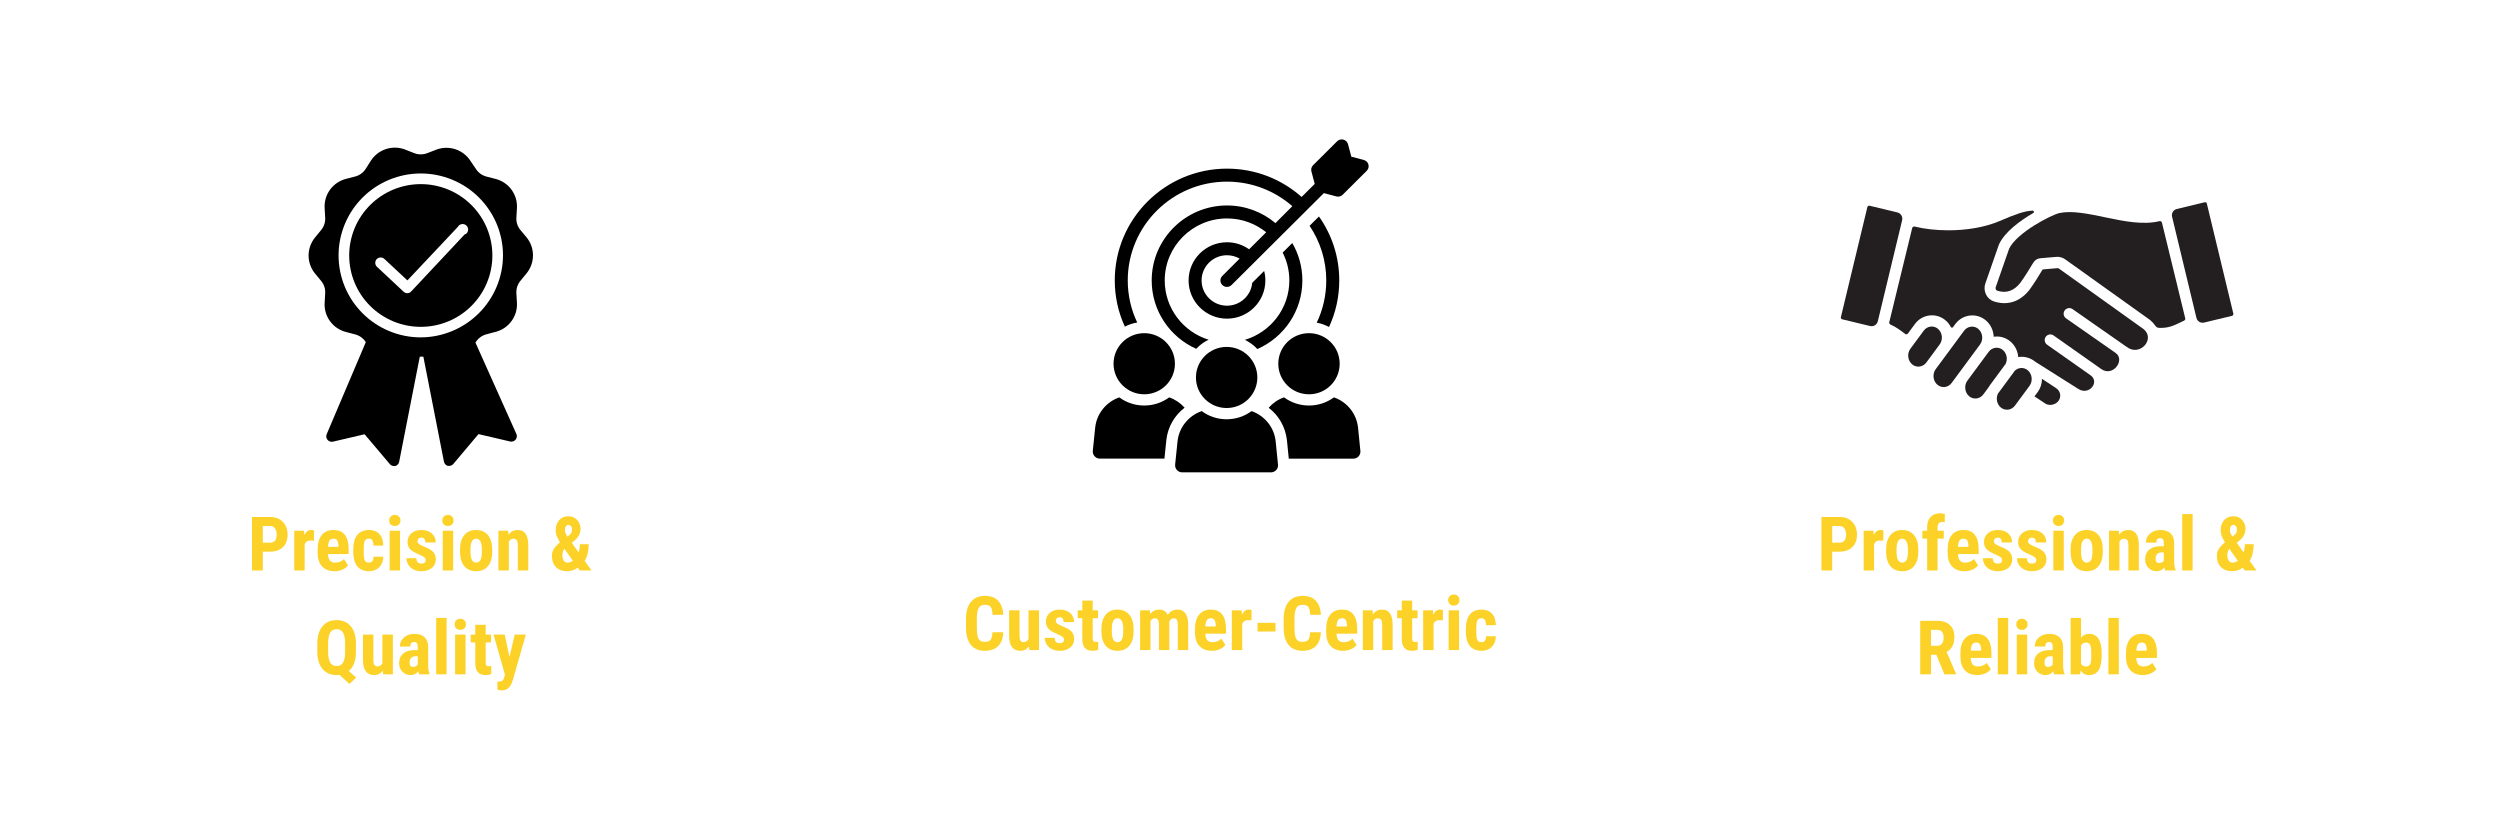 <svg version="1.0" preserveAspectRatio="xMidYMid meet" height="500" viewBox="0 0 1125 375" zoomAndPan="magnify" width="1500" xmlns:xlink="http://www.w3.org/1999/xlink" xmlns="http://www.w3.org/2000/svg"><defs><g></g><clipPath id="2383b7f8b7"><path clip-rule="nonzero" d="M 138 66 L 240 66 L 240 209.969 L 138 209.969 Z M 138 66"></path></clipPath><clipPath id="86ae4747cd"><path clip-rule="nonzero" d="M 977 90.773 L 1005.195 90.773 L 1005.195 146 L 977 146 Z M 977 90.773"></path></clipPath><clipPath id="feb554fda3"><path clip-rule="nonzero" d="M 898 165 L 915 165 L 915 184.523 L 898 184.523 Z M 898 165"></path></clipPath><clipPath id="1d1d083625"><path clip-rule="nonzero" d="M 828.195 92 L 857 92 L 857 147 L 828.195 147 Z M 828.195 92"></path></clipPath><clipPath id="3bca7bfc04"><path clip-rule="nonzero" d="M 501 62.562 L 616 62.562 L 616 157 L 501 157 Z M 501 62.562"></path></clipPath><clipPath id="81e6549ae1"><path clip-rule="nonzero" d="M 491.578 178 L 534 178 L 534 207 L 491.578 207 Z M 491.578 178"></path></clipPath><clipPath id="08ee4b7b08"><path clip-rule="nonzero" d="M 528 184 L 576 184 L 576 212.562 L 528 212.562 Z M 528 184"></path></clipPath></defs><rect fill-opacity="1" height="450" y="-37.5" fill="#ffffff" width="1350" x="-112.5"></rect><rect fill-opacity="1" height="450" y="-37.5" fill="#ffffff" width="1350" x="-112.5"></rect><path fill-rule="nonzero" fill-opacity="1" d="M 189.352 82.855 C 188.297 82.855 187.246 82.906 186.195 83.008 C 185.145 83.113 184.102 83.266 183.066 83.473 C 182.031 83.676 181.012 83.93 180 84.238 C 178.992 84.543 178 84.895 177.023 85.297 C 176.051 85.699 175.098 86.148 174.168 86.645 C 173.234 87.141 172.332 87.68 171.453 88.266 C 170.578 88.852 169.73 89.477 168.914 90.145 C 168.102 90.809 167.32 91.516 166.574 92.258 C 165.828 93.004 165.121 93.781 164.449 94.594 C 163.781 95.406 163.152 96.25 162.566 97.125 C 161.98 98 161.438 98.902 160.941 99.828 C 160.445 100.754 159.992 101.707 159.59 102.676 C 159.188 103.648 158.832 104.637 158.523 105.645 C 158.219 106.652 157.961 107.668 157.758 108.699 C 157.551 109.73 157.395 110.773 157.293 111.816 C 157.188 112.863 157.137 113.914 157.137 114.965 C 157.137 116.016 157.188 117.066 157.293 118.113 C 157.395 119.16 157.551 120.199 157.758 121.23 C 157.961 122.262 158.219 123.281 158.523 124.289 C 158.832 125.293 159.188 126.281 159.59 127.254 C 159.992 128.227 160.445 129.176 160.941 130.102 C 161.438 131.031 161.98 131.93 162.566 132.805 C 163.152 133.68 163.781 134.523 164.449 135.336 C 165.121 136.148 165.828 136.93 166.574 137.672 C 167.32 138.414 168.102 139.121 168.914 139.789 C 169.73 140.457 170.578 141.082 171.453 141.664 C 172.332 142.25 173.234 142.789 174.168 143.285 C 175.098 143.781 176.051 144.23 177.023 144.633 C 178 145.035 178.992 145.391 180 145.695 C 181.012 146 182.031 146.254 183.066 146.461 C 184.102 146.664 185.145 146.82 186.195 146.922 C 187.246 147.027 188.297 147.078 189.352 147.078 C 190.406 147.078 191.461 147.027 192.512 146.922 C 193.559 146.82 194.602 146.664 195.637 146.461 C 196.672 146.254 197.695 146 198.703 145.695 C 199.715 145.391 200.707 145.035 201.68 144.633 C 202.656 144.23 203.609 143.781 204.539 143.285 C 205.469 142.789 206.375 142.25 207.25 141.664 C 208.129 141.082 208.973 140.457 209.789 139.789 C 210.605 139.121 211.387 138.414 212.133 137.672 C 212.879 136.93 213.586 136.148 214.254 135.336 C 214.926 134.523 215.551 133.68 216.141 132.805 C 216.727 131.93 217.266 131.031 217.766 130.102 C 218.262 129.176 218.711 128.227 219.117 127.254 C 219.52 126.281 219.875 125.293 220.18 124.289 C 220.488 123.281 220.742 122.262 220.949 121.23 C 221.156 120.199 221.309 119.16 221.414 118.113 C 221.516 117.066 221.566 116.016 221.566 114.965 C 221.566 113.914 221.516 112.863 221.414 111.816 C 221.309 110.77 221.156 109.73 220.949 108.699 C 220.742 107.668 220.488 106.652 220.18 105.645 C 219.875 104.637 219.52 103.648 219.117 102.676 C 218.711 101.707 218.262 100.754 217.766 99.828 C 217.266 98.902 216.727 98 216.141 97.125 C 215.551 96.25 214.926 95.406 214.254 94.594 C 213.586 93.781 212.879 93.004 212.133 92.258 C 211.387 91.516 210.605 90.809 209.789 90.145 C 208.973 89.477 208.129 88.852 207.25 88.266 C 206.375 87.68 205.469 87.141 204.539 86.645 C 203.609 86.148 202.656 85.699 201.68 85.297 C 200.707 84.895 199.715 84.543 198.703 84.238 C 197.695 83.93 196.672 83.676 195.637 83.473 C 194.602 83.266 193.559 83.113 192.512 83.008 C 191.461 82.906 190.406 82.855 189.352 82.855 Z M 209.176 105.406 L 185.016 131.168 C 184.555 131.684 183.977 131.941 183.281 131.934 C 182.656 131.926 182.109 131.715 181.645 131.293 L 169.527 119.957 C 169.316 119.727 169.152 119.469 169.039 119.18 C 168.926 118.887 168.867 118.586 168.867 118.277 C 168.867 117.965 168.926 117.664 169.039 117.375 C 169.152 117.082 169.316 116.824 169.527 116.598 C 169.75 116.371 170.004 116.195 170.293 116.07 C 170.582 115.945 170.887 115.875 171.199 115.863 C 171.516 115.852 171.824 115.898 172.121 116.004 C 172.418 116.109 172.684 116.266 172.922 116.473 L 183.332 126.18 L 205.98 102.145 C 206.07 101.977 206.176 101.82 206.301 101.676 C 206.426 101.531 206.566 101.402 206.723 101.289 C 206.875 101.176 207.043 101.082 207.219 101.008 C 207.395 100.934 207.578 100.883 207.766 100.852 C 207.953 100.816 208.145 100.809 208.336 100.82 C 208.527 100.832 208.715 100.867 208.898 100.922 C 209.082 100.977 209.254 101.051 209.422 101.148 C 209.586 101.242 209.738 101.359 209.879 101.488 C 210.02 101.621 210.141 101.766 210.246 101.926 C 210.352 102.082 210.438 102.254 210.504 102.43 C 210.57 102.609 210.617 102.797 210.641 102.984 C 210.664 103.176 210.664 103.363 210.645 103.555 C 210.621 103.742 210.578 103.93 210.516 104.109 C 210.453 104.289 210.367 104.457 210.266 104.621 C 210.16 104.781 210.039 104.926 209.902 105.059 C 209.766 105.191 209.613 105.309 209.449 105.406 Z M 209.176 105.406" fill="#000000"></path><g clip-path="url(#2383b7f8b7)"><path fill-rule="nonzero" fill-opacity="1" d="M 144.523 126.426 C 145.164 127.199 145.641 128.059 145.953 129.012 C 146.266 129.961 146.391 130.938 146.332 131.934 L 146.086 136.309 C 146.043 137.039 146.062 137.766 146.148 138.492 C 146.23 139.219 146.375 139.934 146.582 140.633 C 146.789 141.336 147.055 142.016 147.379 142.672 C 147.703 143.328 148.082 143.949 148.512 144.543 C 148.945 145.133 149.422 145.684 149.949 146.191 C 150.477 146.699 151.043 147.16 151.648 147.574 C 152.254 147.984 152.891 148.34 153.559 148.645 C 154.227 148.945 154.914 149.191 155.625 149.375 L 159.84 150.484 C 160.812 150.742 161.707 151.164 162.523 151.75 C 163.34 152.34 164.023 153.055 164.57 153.895 L 164.57 154.066 L 146.953 195.516 C 146.879 195.719 146.836 195.93 146.816 196.145 C 146.801 196.359 146.812 196.57 146.852 196.781 C 146.887 196.996 146.953 197.199 147.047 197.391 C 147.137 197.586 147.254 197.766 147.391 197.934 C 147.531 198.098 147.688 198.242 147.863 198.363 C 148.043 198.488 148.23 198.586 148.434 198.66 C 148.637 198.734 148.848 198.781 149.062 198.801 C 149.277 198.82 149.488 198.812 149.703 198.777 L 164.074 195.418 L 175.449 208.879 C 175.938 209.434 176.547 209.711 177.285 209.719 C 177.484 209.742 177.68 209.742 177.879 209.719 C 178.316 209.594 178.691 209.363 179.004 209.031 C 179.312 208.699 179.52 208.312 179.613 207.867 L 188.906 160.516 C 189.445 160.465 189.98 160.465 190.516 160.516 L 199.785 207.793 C 199.883 208.238 200.086 208.625 200.395 208.957 C 200.707 209.289 201.082 209.52 201.52 209.645 C 201.727 209.672 201.934 209.672 202.141 209.645 C 202.875 209.637 203.488 209.359 203.973 208.805 L 215.324 195.344 L 229.695 198.703 C 230.133 198.777 230.559 198.734 230.977 198.578 C 231.391 198.426 231.738 198.176 232.02 197.836 C 232.301 197.492 232.477 197.105 232.551 196.668 C 232.621 196.23 232.578 195.809 232.422 195.395 L 213.961 154.191 L 214.133 153.895 C 214.68 153.043 215.359 152.32 216.176 151.723 C 216.992 151.129 217.891 150.699 218.867 150.438 L 223.078 149.324 C 223.789 149.141 224.477 148.895 225.145 148.594 C 225.812 148.289 226.449 147.93 227.055 147.52 C 227.66 147.105 228.227 146.645 228.75 146.137 C 229.277 145.629 229.758 145.078 230.188 144.488 C 230.617 143.895 230.996 143.273 231.32 142.617 C 231.645 141.961 231.91 141.285 232.117 140.582 C 232.324 139.883 232.473 139.168 232.555 138.441 C 232.641 137.715 232.66 136.988 232.621 136.258 L 232.371 131.887 C 232.316 130.887 232.445 129.914 232.758 128.961 C 233.07 128.012 233.543 127.148 234.184 126.379 L 236.957 122.992 C 237.422 122.426 237.832 121.824 238.191 121.188 C 238.551 120.551 238.852 119.887 239.098 119.195 C 239.344 118.508 239.531 117.801 239.652 117.082 C 239.777 116.359 239.84 115.637 239.84 114.902 C 239.84 114.172 239.777 113.445 239.652 112.727 C 239.531 112.004 239.344 111.301 239.098 110.609 C 238.852 109.922 238.551 109.258 238.191 108.621 C 237.832 107.984 237.422 107.383 236.957 106.812 L 234.184 103.504 C 233.543 102.73 233.07 101.871 232.758 100.918 C 232.445 99.969 232.316 98.996 232.371 97.996 L 232.621 93.625 C 232.664 92.895 232.645 92.164 232.559 91.438 C 232.477 90.711 232.332 89.996 232.125 89.293 C 231.918 88.59 231.652 87.91 231.328 87.254 C 231.004 86.598 230.629 85.973 230.195 85.379 C 229.766 84.789 229.285 84.234 228.758 83.727 C 228.23 83.215 227.664 82.754 227.059 82.34 C 226.453 81.93 225.816 81.57 225.148 81.266 C 224.48 80.961 223.789 80.719 223.078 80.531 L 218.867 79.445 C 217.887 79.188 216.988 78.758 216.172 78.164 C 215.355 77.566 214.676 76.84 214.133 75.988 L 211.656 72.332 C 211.258 71.719 210.809 71.145 210.309 70.609 C 209.812 70.074 209.27 69.582 208.688 69.141 C 208.105 68.695 207.488 68.305 206.84 67.965 C 206.191 67.629 205.516 67.348 204.816 67.125 C 204.121 66.898 203.41 66.738 202.684 66.637 C 201.957 66.535 201.227 66.496 200.496 66.516 C 199.762 66.539 199.035 66.625 198.316 66.773 C 197.602 66.918 196.898 67.125 196.219 67.391 L 192.277 68.922 C 191.336 69.281 190.359 69.461 189.352 69.461 C 188.344 69.461 187.371 69.281 186.43 68.922 L 182.363 67.316 C 181.684 67.051 180.98 66.844 180.262 66.699 C 179.547 66.551 178.82 66.465 178.086 66.441 C 177.355 66.422 176.625 66.461 175.898 66.562 C 175.172 66.664 174.461 66.824 173.762 67.051 C 173.066 67.273 172.391 67.555 171.742 67.891 C 171.094 68.23 170.477 68.621 169.895 69.066 C 169.312 69.508 168.77 70 168.273 70.535 C 167.773 71.07 167.324 71.645 166.926 72.258 L 164.57 75.988 C 164.027 76.836 163.348 77.555 162.531 78.148 C 161.715 78.742 160.816 79.164 159.84 79.422 L 155.625 80.508 C 154.914 80.695 154.227 80.941 153.559 81.246 C 152.887 81.551 152.25 81.91 151.645 82.324 C 151.039 82.738 150.473 83.199 149.945 83.711 C 149.418 84.223 148.938 84.773 148.508 85.367 C 148.074 85.961 147.699 86.586 147.375 87.246 C 147.051 87.902 146.785 88.582 146.578 89.289 C 146.375 89.992 146.227 90.707 146.145 91.434 C 146.062 92.164 146.043 92.891 146.086 93.625 L 146.332 97.996 C 146.387 98.996 146.262 99.969 145.949 100.918 C 145.637 101.871 145.16 102.73 144.523 103.504 L 141.75 106.887 C 141.285 107.457 140.875 108.059 140.516 108.695 C 140.156 109.332 139.852 109.996 139.605 110.684 C 139.359 111.375 139.176 112.078 139.051 112.801 C 138.926 113.52 138.863 114.246 138.863 114.977 C 138.863 115.711 138.926 116.434 139.051 117.156 C 139.176 117.875 139.359 118.582 139.605 119.27 C 139.852 119.961 140.156 120.621 140.516 121.262 C 140.875 121.898 141.285 122.5 141.75 123.066 Z M 189.352 151.82 C 188.141 151.82 186.934 151.762 185.727 151.641 C 184.52 151.523 183.324 151.348 182.137 151.113 C 180.945 150.875 179.773 150.582 178.613 150.23 C 177.453 149.883 176.312 149.477 175.195 149.012 C 174.074 148.551 172.98 148.035 171.91 147.465 C 170.844 146.895 169.805 146.277 168.797 145.605 C 167.789 144.934 166.816 144.215 165.883 143.449 C 164.945 142.684 164.047 141.871 163.191 141.02 C 162.336 140.164 161.523 139.27 160.754 138.336 C 159.984 137.402 159.262 136.434 158.59 135.43 C 157.918 134.426 157.293 133.391 156.723 132.324 C 156.152 131.262 155.633 130.168 155.172 129.055 C 154.707 127.938 154.301 126.801 153.949 125.645 C 153.598 124.492 153.301 123.32 153.066 122.137 C 152.828 120.949 152.652 119.758 152.531 118.555 C 152.414 117.355 152.355 116.148 152.355 114.941 C 152.355 113.734 152.414 112.527 152.531 111.324 C 152.652 110.125 152.828 108.93 153.066 107.746 C 153.301 106.562 153.598 105.391 153.949 104.234 C 154.301 103.078 154.707 101.945 155.172 100.828 C 155.633 99.711 156.152 98.621 156.723 97.555 C 157.293 96.492 157.918 95.457 158.59 94.453 C 159.262 93.449 159.984 92.48 160.754 91.547 C 161.523 90.613 162.336 89.719 163.191 88.863 C 164.047 88.008 164.945 87.199 165.883 86.434 C 166.816 85.668 167.789 84.949 168.797 84.277 C 169.805 83.605 170.844 82.984 171.91 82.418 C 172.98 81.848 174.074 81.332 175.195 80.867 C 176.312 80.406 177.453 80 178.613 79.648 C 179.773 79.301 180.945 79.008 182.137 78.77 C 183.324 78.535 184.52 78.359 185.727 78.238 C 186.934 78.121 188.141 78.062 189.352 78.062 C 190.566 78.062 191.773 78.121 192.98 78.238 C 194.184 78.359 195.383 78.535 196.57 78.77 C 197.758 79.008 198.934 79.301 200.094 79.648 C 201.254 80 202.391 80.406 203.512 80.867 C 204.633 81.332 205.727 81.848 206.793 82.418 C 207.863 82.984 208.898 83.605 209.906 84.277 C 210.914 84.949 211.887 85.668 212.824 86.434 C 213.762 87.199 214.656 88.008 215.516 88.863 C 216.371 89.719 217.184 90.613 217.953 91.547 C 218.723 92.48 219.441 93.449 220.117 94.453 C 220.789 95.457 221.41 96.492 221.98 97.555 C 222.555 98.621 223.07 99.711 223.535 100.828 C 224 101.945 224.406 103.078 224.758 104.234 C 225.109 105.391 225.402 106.562 225.641 107.746 C 225.875 108.93 226.055 110.125 226.172 111.324 C 226.293 112.527 226.352 113.734 226.352 114.941 C 226.344 116.148 226.281 117.352 226.156 118.551 C 226.035 119.75 225.852 120.941 225.613 122.125 C 225.371 123.305 225.074 124.473 224.719 125.629 C 224.363 126.781 223.953 127.914 223.488 129.027 C 223.023 130.141 222.504 131.23 221.93 132.293 C 221.359 133.355 220.734 134.387 220.062 135.391 C 219.391 136.391 218.668 137.359 217.898 138.289 C 217.133 139.223 216.32 140.113 215.465 140.969 C 214.609 141.82 213.715 142.629 212.777 143.395 C 211.844 144.164 210.871 144.879 209.867 145.551 C 208.863 146.223 207.824 146.844 206.758 147.414 C 205.691 147.984 204.602 148.504 203.484 148.969 C 202.367 149.43 201.23 149.84 200.074 150.195 C 198.918 150.547 197.746 150.844 196.559 151.082 C 195.371 151.324 194.18 151.504 192.973 151.625 C 191.77 151.75 190.562 151.812 189.352 151.82 Z M 189.352 151.82" fill="#000000"></path></g><path fill-rule="nonzero" fill-opacity="1" d="M 935.293 175.062 L 915.898 162.801 C 915.855 162.77 915.82 162.727 915.777 162.695 C 913.711 161.082 911.223 160.312 908.645 160.621 C 908.492 160.641 908.348 160.676 908.203 160.699 C 908 157.992 906.766 155.371 904.566 153.574 C 902.543 151.918 900.008 151.184 897.434 151.504 C 897.344 151.516 897.258 151.539 897.168 151.551 C 897.055 148.719 895.801 145.945 893.508 144.07 C 891.48 142.414 888.949 141.68 886.371 142.004 C 883.766 142.332 881.449 143.691 879.859 145.848 L 878.844 147.23 C 878.59 147.574 878.066 147.527 877.867 147.145 C 877.262 145.969 876.426 144.902 875.355 144.035 C 873.328 142.379 870.793 141.641 868.223 141.965 C 865.613 142.293 863.301 143.656 861.711 145.812 L 858.375 150.324 L 857.562 150.438 C 855.438 148.809 853.25 147.156 850.699 146.035 C 850.289 145.859 850.066 145.406 850.172 144.977 L 860.488 102.633 C 860.543 102.395 860.695 102.191 860.902 102.062 C 861.113 101.934 861.363 101.898 861.605 101.957 C 865.988 103.031 871.262 103.637 876.758 103.637 C 884.645 103.637 892.988 102.391 899.789 99.48 C 906.797 96.48 910.711 94.988 914.664 94.773 C 915.273 94.742 915.516 95.543 914.988 95.852 C 908.82 99.414 902.055 104.52 899.574 109.93 C 899.562 109.949 899.551 109.98 899.539 110.004 C 899.539 110.008 899.535 110.02 899.527 110.023 C 899.516 110.043 899.508 110.07 899.5 110.102 C 899.48 110.145 899.461 110.18 899.449 110.227 L 893.406 127.555 C 892.84 129.184 892.949 131.004 893.719 132.543 C 894.469 134.059 895.754 135.172 897.34 135.68 C 900.855 136.805 907.598 137.625 913.254 130.422 C 913.277 130.387 913.301 130.359 913.324 130.328 C 915.777 126.906 917.555 123.945 918.617 122.176 C 918.766 121.93 918.902 121.695 919.027 121.492 C 919.125 121.336 919.289 121.234 919.473 121.219 L 925.883 120.676 C 926.102 120.656 926.32 120.719 926.516 120.859 L 962.832 146.82 L 964.383 147.926 C 970.289 152.332 963.023 160.66 957.082 156.156 C 956.59 155.812 954.508 154.367 953.98 153.992 C 945.566 148.133 932.805 139.211 932.625 139.086 C 931.469 138.293 929.895 138.566 929.094 139.715 C 928.293 140.867 928.562 142.469 929.723 143.25 C 929.895 143.363 942.172 151.953 950.59 157.816 C 951.121 158.191 951.633 158.547 952.133 158.895 C 956.395 162.113 950.816 169.641 945.695 166.156 L 944.16 165.074 L 924.105 150.953 C 922.961 150.145 921.383 150.426 920.578 151.57 C 919.77 152.715 920.047 154.301 921.191 155.102 L 940.777 168.898 C 944.992 171.902 940.082 178.105 935.309 175.059 Z M 935.293 175.062" fill="#231f20"></path><path fill-rule="nonzero" fill-opacity="1" d="M 926.344 180.363 C 926.988 179.473 927.238 178.402 927.047 177.34 C 926.848 176.246 926.211 175.297 925.25 174.664 L 918.879 170.473 C 918.898 172.543 918.285 174.629 916.992 176.387 L 915.516 178.387 L 920.758 181.832 C 922.695 182.652 925.105 182.066 926.348 180.363 Z M 926.344 180.363" fill="#231f20"></path><g clip-path="url(#86ae4747cd)"><path fill-rule="nonzero" fill-opacity="1" d="M 993.078 91.605 L 1005.008 141.156 C 1005.109 141.59 1004.848 142.02 1004.418 142.125 L 991.863 145.152 C 990.316 145.523 988.758 144.57 988.387 143.023 L 977.434 97.527 C 977.062 95.98 978.016 94.418 979.562 94.047 L 992.113 91.016 C 992.543 90.914 992.973 91.176 993.078 91.609 Z M 993.078 91.605" fill="#231f20"></path></g><path fill-rule="nonzero" fill-opacity="1" d="M 872.047 147.938 C 871.246 147.281 870.285 146.941 869.285 146.941 C 869.109 146.941 868.926 146.949 868.746 146.977 C 867.527 147.129 866.438 147.777 865.68 148.801 L 859.672 156.934 C 858.082 159.086 858.457 162.316 860.492 163.984 C 861.438 164.758 862.605 165.098 863.793 164.949 C 865.008 164.797 866.098 164.148 866.855 163.125 L 872.863 154.992 C 874.453 152.84 874.078 149.609 872.043 147.941 Z M 872.047 147.938" fill="#231f20"></path><path fill-rule="nonzero" fill-opacity="1" d="M 947.203 97.762 C 939.633 96.188 932.488 94.695 926.84 95.852 C 923.277 96.578 907.426 104.707 904.078 112.004 L 898.082 129.203 C 897.918 129.676 898.051 130.062 898.145 130.254 C 898.227 130.414 898.418 130.703 898.777 130.82 C 902.781 132.105 906.262 130.926 909.125 127.297 C 911.445 124.059 913.145 121.23 914.16 119.535 C 914.57 118.848 914.871 118.352 915.094 118.023 C 915.801 116.973 916.918 116.309 918.164 116.207 L 925.34 115.594 C 926.762 115.473 928.188 115.871 929.355 116.715 L 967.309 143.844 C 967.359 143.879 967.406 143.918 967.457 143.957 C 968.543 144.859 969.383 145.82 970.043 146.758 C 970.371 147.223 970.898 147.512 971.465 147.535 C 975.746 147.738 978.207 146.539 981.941 144.719 C 982.238 144.574 982.547 144.426 982.863 144.27 C 983.254 144.082 983.457 143.645 983.355 143.223 L 972.879 100.199 C 972.758 99.707 972.262 99.406 971.766 99.523 C 964.309 101.328 955.637 99.527 947.203 97.77 Z M 947.203 97.762" fill="#231f20"></path><path fill-rule="nonzero" fill-opacity="1" d="M 902.434 163.941 C 903.582 161.82 903.113 158.996 901.25 157.477 C 900.449 156.82 899.492 156.477 898.496 156.477 C 898.316 156.477 898.137 156.488 897.953 156.516 C 896.734 156.668 895.648 157.312 894.887 158.34 L 885.328 171.281 C 883.734 173.438 884.109 176.668 886.148 178.336 C 887.09 179.105 888.262 179.445 889.445 179.301 C 890.664 179.145 891.75 178.5 892.512 177.473 L 894.809 174.367 C 895.012 174.004 895.227 173.656 895.477 173.316 L 902.027 164.445 C 902.156 164.27 902.301 164.109 902.438 163.945 Z M 902.434 163.941" fill="#231f20"></path><path fill-rule="nonzero" fill-opacity="1" d="M 890.195 147.977 C 889.395 147.32 888.438 146.98 887.438 146.98 C 887.258 146.98 887.074 146.988 886.895 147.016 C 885.676 147.168 884.59 147.816 883.828 148.84 L 871.059 166.129 C 869.469 168.281 869.844 171.512 871.883 173.18 C 872.824 173.953 873.992 174.293 875.18 174.145 C 876.395 173.992 877.484 173.344 878.242 172.32 L 891.012 155.031 C 892.605 152.879 892.23 149.648 890.191 147.98 Z M 890.195 147.977" fill="#231f20"></path><g clip-path="url(#feb554fda3)"><path fill-rule="nonzero" fill-opacity="1" d="M 912.465 166.598 C 911.668 165.941 910.707 165.598 909.707 165.598 C 909.527 165.598 909.348 165.609 909.164 165.633 C 908.164 165.758 907.254 166.223 906.539 166.953 C 906.414 167.152 906.289 167.348 906.145 167.543 L 899.086 177.098 C 898.066 179.195 898.562 181.898 900.367 183.379 C 901.312 184.152 902.48 184.492 903.668 184.344 C 904.883 184.191 905.973 183.543 906.727 182.52 L 913.281 173.648 C 914.871 171.492 914.496 168.266 912.461 166.598 Z M 912.465 166.598" fill="#231f20"></path></g><g clip-path="url(#1d1d083625)"><path fill-rule="nonzero" fill-opacity="1" d="M 855.965 99.09 L 845.012 144.582 C 844.641 146.133 843.082 147.086 841.535 146.711 L 828.984 143.684 C 828.555 143.582 828.289 143.148 828.395 142.719 L 840.324 93.164 C 840.426 92.734 840.855 92.473 841.285 92.574 L 853.84 95.602 C 855.387 95.977 856.34 97.535 855.965 99.086 Z M 855.965 99.09" fill="#231f20"></path></g><path fill-rule="nonzero" fill-opacity="1" d="M 598.059 147.168 C 601.02 140.781 602.668 133.668 602.668 126.207 C 602.668 115.484 599.293 105.566 593.527 97.414 L 589.312 101.609 C 594.066 108.672 596.82 117.125 596.82 126.207 C 596.82 132.988 595.285 139.453 592.527 145.211 C 594.477 145.543 596.363 146.234 598.059 147.168 Z M 598.059 147.168" fill="#000000"></path><path fill-rule="nonzero" fill-opacity="1" d="M 560.211 152.922 C 562.316 153.945 564.219 155.352 565.805 157.07 C 577.715 151.852 586.066 139.992 586.066 126.207 C 586.066 120.059 584.402 114.301 581.52 109.367 L 577.195 113.672 C 579.125 117.441 580.203 121.699 580.203 126.207 C 580.203 138.793 571.758 149.484 560.211 152.922 Z M 560.211 152.922" fill="#000000"></path><g clip-path="url(#3bca7bfc04)"><path fill-rule="nonzero" fill-opacity="1" d="M 615.801 74.059 C 615.531 73.051 614.723 72.246 613.707 71.992 L 608.102 70.512 L 606.613 64.914 C 606.344 63.902 605.551 63.098 604.535 62.832 C 603.523 62.562 602.43 62.848 601.699 63.586 L 590.895 74.344 C 590.152 75.082 589.867 76.156 590.137 77.148 L 591.625 82.762 L 585.73 88.629 C 576.797 80.715 565.043 75.887 552.164 75.887 C 524.297 75.887 501.645 98.453 501.645 126.176 C 501.645 133.59 503.262 140.652 506.191 146.992 C 507.918 146.078 509.789 145.43 511.75 145.133 C 509.012 139.391 507.488 132.957 507.488 126.191 C 507.488 101.688 527.516 81.738 552.148 81.738 C 563.395 81.738 573.691 85.918 581.551 92.777 L 573.945 100.395 C 568.055 95.441 560.449 92.461 552.164 92.461 C 533.469 92.461 518.262 107.586 518.262 126.207 C 518.262 139.895 526.484 151.707 538.285 156.961 C 539.871 155.273 541.754 153.883 543.879 152.875 C 532.457 149.359 524.125 138.73 524.125 126.207 C 524.125 110.816 536.688 98.297 552.164 98.297 C 558.848 98.297 564.98 100.629 569.781 104.523 L 562.098 112.188 C 559.277 110.188 555.871 109.02 552.148 109.02 C 542.609 109.02 534.863 116.715 534.863 126.207 C 534.863 135.703 542.625 143.398 552.148 143.398 C 561.668 143.398 569.414 135.703 569.414 126.207 C 569.414 124.727 569.227 123.293 568.859 121.934 L 563.492 127.281 C 562.969 133.035 558.074 137.562 552.133 137.562 C 545.844 137.562 540.711 132.469 540.711 126.207 C 540.711 119.949 545.844 114.855 552.133 114.855 C 554.223 114.855 556.156 115.422 557.836 116.383 L 550.059 124.145 C 548.898 125.277 548.898 127.125 550.059 128.258 C 550.629 128.828 551.371 129.109 552.133 129.109 C 552.875 129.109 553.637 128.809 554.207 128.258 L 595.742 86.895 L 601.383 88.395 C 601.637 88.457 601.891 88.488 602.129 88.488 C 602.906 88.488 603.648 88.172 604.203 87.637 L 615.008 76.883 C 615.77 76.141 616.07 75.066 615.801 74.059 Z M 615.801 74.059" fill="#000000"></path></g><g clip-path="url(#81e6549ae1)"><path fill-rule="nonzero" fill-opacity="1" d="M 533.074 183.469 C 531.254 181.402 528.906 179.793 526.277 178.863 L 526.121 178.832 C 522.969 181.133 519.102 182.488 514.902 182.488 C 510.707 182.488 506.84 181.133 503.703 178.832 L 503.547 178.863 C 497.875 180.898 493.598 185.977 492.852 192.234 L 491.758 202.879 C 491.586 204.742 493.043 206.379 494.926 206.379 L 523.996 206.379 L 524.883 197.816 C 525.566 192.016 528.574 186.891 533.074 183.469 Z M 533.074 183.469" fill="#000000"></path></g><path fill-rule="nonzero" fill-opacity="1" d="M 514.902 177.43 C 522.523 177.43 528.719 171.277 528.719 163.676 C 528.719 156.09 522.523 149.926 514.902 149.926 C 507.285 149.926 501.09 156.09 501.09 163.676 C 501.105 171.277 507.285 177.43 514.902 177.43 Z M 514.902 177.43" fill="#000000"></path><path fill-rule="nonzero" fill-opacity="1" d="M 600.402 178.863 L 600.242 178.832 C 597.09 181.133 593.227 182.488 589.043 182.488 C 584.859 182.488 580.996 181.133 577.844 178.832 L 577.684 178.863 C 575.039 179.793 572.711 181.418 570.902 183.5 C 575.418 186.938 578.414 192.078 579.109 197.977 L 579.949 206.398 L 609.004 206.398 C 610.906 206.398 612.363 204.758 612.172 202.91 L 611.109 192.297 C 610.383 185.977 606.105 180.898 600.402 178.863 Z M 600.402 178.863" fill="#000000"></path><path fill-rule="nonzero" fill-opacity="1" d="M 575.23 163.676 C 575.23 171.277 581.406 177.43 589.043 177.43 C 596.68 177.43 602.855 171.277 602.855 163.676 C 602.855 156.09 596.664 149.926 589.043 149.926 C 581.406 149.926 575.23 156.09 575.23 163.676 Z M 575.23 163.676" fill="#000000"></path><g clip-path="url(#08ee4b7b08)"><path fill-rule="nonzero" fill-opacity="1" d="M 563.332 185.043 L 563.172 185.012 C 560.055 187.316 556.188 188.672 551.973 188.672 C 547.777 188.672 543.91 187.316 540.773 184.996 L 540.598 185.059 C 534.93 187.094 530.652 192.172 529.906 198.434 L 528.812 209.078 C 528.641 210.938 530.098 212.562 531.98 212.562 L 571.934 212.562 C 573.836 212.562 575.293 210.953 575.102 209.078 L 574.039 198.48 C 573.328 192.172 569.035 187.094 563.332 185.043 Z M 563.332 185.043" fill="#000000"></path></g><path fill-rule="nonzero" fill-opacity="1" d="M 538.176 169.859 C 538.176 177.461 544.355 183.609 551.988 183.609 C 559.609 183.609 565.805 177.461 565.805 169.859 C 565.805 162.273 559.609 156.109 551.988 156.109 C 544.355 156.109 538.176 162.273 538.176 169.859 Z M 538.176 169.859" fill="#000000"></path><g fill-opacity="1" fill="#fcd228"><g transform="translate(111.466, 256.718)"><g><path d="M 6.797 -8.469 L 6.797 0 L 1.938 0 L 1.938 -24.078 L 10.141 -24.078 C 12.516 -24.078 14.41 -23.336 15.828 -21.859 C 17.242 -20.379 17.953 -18.457 17.953 -16.094 C 17.953 -13.738 17.25 -11.879 15.844 -10.516 C 14.445 -9.148 12.508 -8.469 10.031 -8.469 Z M 6.797 -12.516 L 10.141 -12.516 C 11.055 -12.516 11.77 -12.816 12.281 -13.422 C 12.789 -14.023 13.047 -14.906 13.047 -16.062 C 13.047 -17.27 12.785 -18.227 12.266 -18.938 C 11.742 -19.645 11.051 -20.004 10.188 -20.016 L 6.797 -20.016 Z M 6.797 -12.516"></path></g></g></g><g fill-opacity="1" fill="#fcd228"><g transform="translate(130.727, 256.718)"><g><path d="M 10.531 -13.375 L 8.984 -13.5 C 7.703 -13.5 6.832 -12.941 6.375 -11.828 L 6.375 0 L 1.688 0 L 1.688 -17.891 L 6.094 -17.891 L 6.234 -15.953 C 6.973 -17.461 7.992 -18.219 9.297 -18.219 C 9.816 -18.219 10.242 -18.145 10.578 -18 Z M 10.531 -13.375"></path></g></g></g><g fill-opacity="1" fill="#fcd228"><g transform="translate(141.639, 256.718)"><g><path d="M 8.922 0.328 C 6.523 0.328 4.656 -0.383 3.312 -1.812 C 1.969 -3.25 1.297 -5.301 1.297 -7.969 L 1.297 -9.391 C 1.297 -12.211 1.91 -14.391 3.141 -15.922 C 4.379 -17.453 6.148 -18.219 8.453 -18.219 C 10.703 -18.219 12.395 -17.5 13.531 -16.062 C 14.664 -14.625 15.242 -12.492 15.266 -9.672 L 15.266 -7.375 L 5.953 -7.375 C 6.016 -6.051 6.305 -5.082 6.828 -4.469 C 7.348 -3.852 8.145 -3.547 9.219 -3.547 C 10.789 -3.547 12.098 -4.082 13.141 -5.156 L 14.984 -2.328 C 14.41 -1.535 13.578 -0.895 12.484 -0.406 C 11.391 0.082 10.203 0.328 8.922 0.328 Z M 5.984 -10.641 L 10.656 -10.641 L 10.656 -11.078 C 10.633 -12.148 10.457 -12.957 10.125 -13.5 C 9.801 -14.051 9.227 -14.328 8.406 -14.328 C 7.594 -14.328 7 -14.035 6.625 -13.453 C 6.258 -12.867 6.047 -11.93 5.984 -10.641 Z M 5.984 -10.641"></path></g></g></g><g fill-opacity="1" fill="#fcd228"><g transform="translate(157.841, 256.718)"><g><path d="M 8.172 -3.547 C 9.523 -3.547 10.211 -4.43 10.234 -6.203 L 14.625 -6.203 C 14.602 -4.254 14.004 -2.676 12.828 -1.469 C 11.648 -0.27 10.129 0.328 8.266 0.328 C 5.961 0.328 4.203 -0.383 2.984 -1.812 C 1.773 -3.25 1.16 -5.363 1.141 -8.156 L 1.141 -9.578 C 1.141 -12.379 1.738 -14.52 2.938 -16 C 4.133 -17.477 5.898 -18.219 8.234 -18.219 C 10.203 -18.219 11.754 -17.609 12.891 -16.391 C 14.023 -15.172 14.602 -13.441 14.625 -11.203 L 10.234 -11.203 C 10.223 -12.211 10.055 -12.984 9.734 -13.516 C 9.422 -14.055 8.895 -14.328 8.156 -14.328 C 7.332 -14.328 6.742 -14.035 6.391 -13.453 C 6.047 -12.879 5.863 -11.766 5.844 -10.109 L 5.844 -8.281 C 5.844 -6.82 5.91 -5.801 6.047 -5.219 C 6.191 -4.645 6.43 -4.223 6.766 -3.953 C 7.098 -3.68 7.566 -3.547 8.172 -3.547 Z M 8.172 -3.547"></path></g></g></g><g fill-opacity="1" fill="#fcd228"><g transform="translate(173.415, 256.718)"><g><path d="M 6.609 0 L 1.922 0 L 1.922 -17.891 L 6.609 -17.891 Z M 1.703 -22.516 C 1.703 -23.242 1.93 -23.836 2.391 -24.297 C 2.859 -24.766 3.477 -25 4.25 -25 C 5.02 -25 5.633 -24.766 6.094 -24.297 C 6.562 -23.836 6.797 -23.242 6.797 -22.516 C 6.797 -21.797 6.566 -21.195 6.109 -20.719 C 5.648 -20.25 5.031 -20.016 4.25 -20.016 C 3.469 -20.016 2.848 -20.25 2.391 -20.719 C 1.93 -21.195 1.703 -21.797 1.703 -22.516 Z M 1.703 -22.516"></path></g></g></g><g fill-opacity="1" fill="#fcd228"><g transform="translate(181.946, 256.718)"><g><path d="M 9.625 -4.797 C 9.625 -5.191 9.43 -5.555 9.047 -5.891 C 8.672 -6.223 7.828 -6.68 6.516 -7.266 C 4.586 -8.047 3.258 -8.852 2.531 -9.688 C 1.812 -10.52 1.453 -11.562 1.453 -12.812 C 1.453 -14.375 2.016 -15.664 3.141 -16.688 C 4.273 -17.707 5.773 -18.219 7.641 -18.219 C 9.598 -18.219 11.164 -17.707 12.344 -16.688 C 13.531 -15.676 14.125 -14.316 14.125 -12.609 L 9.438 -12.609 C 9.438 -14.066 8.832 -14.797 7.625 -14.797 C 7.125 -14.797 6.711 -14.641 6.391 -14.328 C 6.078 -14.023 5.922 -13.598 5.922 -13.047 C 5.922 -12.648 6.098 -12.301 6.453 -12 C 6.805 -11.695 7.633 -11.266 8.938 -10.703 C 10.844 -9.992 12.191 -9.207 12.984 -8.344 C 13.773 -7.477 14.172 -6.352 14.172 -4.969 C 14.172 -3.375 13.566 -2.094 12.359 -1.125 C 11.16 -0.156 9.586 0.328 7.641 0.328 C 6.328 0.328 5.164 0.07 4.156 -0.438 C 3.156 -0.945 2.367 -1.66 1.797 -2.578 C 1.234 -3.492 0.953 -4.477 0.953 -5.531 L 5.406 -5.531 C 5.426 -4.719 5.613 -4.109 5.969 -3.703 C 6.332 -3.297 6.922 -3.094 7.734 -3.094 C 8.992 -3.094 9.625 -3.66 9.625 -4.797 Z M 9.625 -4.797"></path></g></g></g><g fill-opacity="1" fill="#fcd228"><g transform="translate(197.322, 256.718)"><g><path d="M 6.609 0 L 1.922 0 L 1.922 -17.891 L 6.609 -17.891 Z M 1.703 -22.516 C 1.703 -23.242 1.93 -23.836 2.391 -24.297 C 2.859 -24.766 3.477 -25 4.25 -25 C 5.02 -25 5.633 -24.766 6.094 -24.297 C 6.562 -23.836 6.797 -23.242 6.797 -22.516 C 6.797 -21.797 6.566 -21.195 6.109 -20.719 C 5.648 -20.25 5.031 -20.016 4.25 -20.016 C 3.469 -20.016 2.848 -20.25 2.391 -20.719 C 1.93 -21.195 1.703 -21.797 1.703 -22.516 Z M 1.703 -22.516"></path></g></g></g><g fill-opacity="1" fill="#fcd228"><g transform="translate(205.853, 256.718)"><g><path d="M 1.156 -9.516 C 1.156 -12.234 1.797 -14.363 3.078 -15.906 C 4.359 -17.445 6.125 -18.219 8.375 -18.219 C 10.656 -18.219 12.438 -17.445 13.719 -15.906 C 15 -14.363 15.641 -12.223 15.641 -9.484 L 15.641 -8.344 C 15.641 -5.625 15.004 -3.5 13.734 -1.969 C 12.473 -0.438 10.703 0.328 8.422 0.328 C 6.117 0.328 4.332 -0.438 3.062 -1.969 C 1.789 -3.508 1.156 -5.645 1.156 -8.375 Z M 5.859 -8.344 C 5.859 -5.145 6.711 -3.547 8.422 -3.547 C 9.992 -3.547 10.844 -4.883 10.969 -7.562 L 10.984 -9.516 C 10.984 -11.148 10.754 -12.359 10.297 -13.141 C 9.848 -13.93 9.207 -14.328 8.375 -14.328 C 7.582 -14.328 6.961 -13.93 6.516 -13.141 C 6.078 -12.359 5.859 -11.148 5.859 -9.516 Z M 5.859 -8.344"></path></g></g></g><g fill-opacity="1" fill="#fcd228"><g transform="translate(222.7, 256.718)"><g><path d="M 5.984 -17.891 L 6.109 -16.125 C 7.172 -17.52 8.555 -18.219 10.266 -18.219 C 13.336 -18.219 14.922 -16.062 15.016 -11.75 L 15.016 0 L 10.312 0 L 10.312 -11.406 C 10.312 -12.414 10.16 -13.148 9.859 -13.609 C 9.555 -14.066 9.023 -14.297 8.266 -14.297 C 7.422 -14.297 6.758 -13.863 6.281 -13 L 6.281 0 L 1.594 0 L 1.594 -17.891 Z M 5.984 -17.891"></path></g></g></g><g fill-opacity="1" fill="#fcd228"><g transform="translate(239.365, 256.718)"><g></g></g></g><g fill-opacity="1" fill="#fcd228"><g transform="translate(247.169, 256.718)"><g><path d="M 1.188 -6.484 C 1.188 -7.617 1.441 -8.645 1.953 -9.562 C 2.473 -10.477 3.438 -11.52 4.844 -12.688 C 4.238 -13.645 3.758 -14.551 3.406 -15.406 C 3.051 -16.258 2.875 -17.141 2.875 -18.047 C 2.875 -19.93 3.395 -21.461 4.438 -22.641 C 5.488 -23.816 6.891 -24.406 8.641 -24.406 C 10.223 -24.406 11.52 -23.859 12.531 -22.766 C 13.551 -21.68 14.062 -20.352 14.062 -18.781 C 14.062 -16.688 13.188 -14.941 11.438 -13.547 L 10.125 -12.469 L 13.203 -8.156 C 13.586 -9.289 13.781 -10.516 13.781 -11.828 L 17.734 -11.828 C 17.734 -8.723 17.129 -6.227 15.922 -4.344 L 19.031 0 L 13.719 0 L 12.828 -1.25 C 11.41 -0.195 9.77 0.328 7.906 0.328 C 5.875 0.328 4.242 -0.289 3.016 -1.531 C 1.797 -2.781 1.188 -4.43 1.188 -6.484 Z M 8.156 -3.531 C 9.02 -3.531 9.836 -3.816 10.609 -4.391 L 6.812 -9.766 L 6.719 -9.688 C 6.164 -8.844 5.891 -7.867 5.891 -6.766 C 5.891 -5.836 6.102 -5.066 6.531 -4.453 C 6.969 -3.836 7.508 -3.531 8.156 -3.531 Z M 7.047 -18.141 C 7.047 -17.359 7.422 -16.398 8.172 -15.266 L 8.938 -15.859 C 9.406 -16.211 9.738 -16.578 9.938 -16.953 C 10.133 -17.336 10.234 -17.848 10.234 -18.484 C 10.234 -19.055 10.078 -19.535 9.766 -19.922 C 9.453 -20.316 9.07 -20.516 8.625 -20.516 C 8.145 -20.516 7.758 -20.297 7.469 -19.859 C 7.188 -19.43 7.047 -18.859 7.047 -18.141 Z M 7.047 -18.141"></path></g></g></g><g fill-opacity="1" fill="#fcd228"><g transform="translate(141.32, 303.453)"><g><path d="M 18.859 -10.172 C 18.859 -6.191 17.785 -3.297 15.641 -1.484 L 18.969 1.484 L 15.906 4.297 L 11.469 0.25 L 10.203 0.328 C 7.473 0.328 5.336 -0.594 3.797 -2.438 C 2.266 -4.281 1.492 -6.836 1.484 -10.109 L 1.484 -13.875 C 1.484 -17.176 2.25 -19.754 3.781 -21.609 C 5.312 -23.473 7.441 -24.406 10.172 -24.406 C 12.828 -24.406 14.926 -23.508 16.469 -21.719 C 18.008 -19.938 18.805 -17.43 18.859 -14.203 Z M 13.984 -13.906 C 13.984 -16.094 13.672 -17.707 13.047 -18.75 C 12.422 -19.801 11.461 -20.328 10.172 -20.328 C 8.879 -20.328 7.922 -19.816 7.297 -18.797 C 6.68 -17.785 6.363 -16.238 6.344 -14.156 L 6.344 -10.172 C 6.344 -7.961 6.66 -6.332 7.297 -5.281 C 7.93 -4.238 8.898 -3.719 10.203 -3.719 C 11.473 -3.719 12.414 -4.238 13.031 -5.281 C 13.656 -6.32 13.973 -7.91 13.984 -10.047 Z M 13.984 -13.906"></path></g></g></g><g fill-opacity="1" fill="#fcd228"><g transform="translate(161.755, 303.453)"><g><path d="M 10.5 -1.641 C 9.531 -0.328 8.227 0.328 6.594 0.328 C 4.957 0.328 3.711 -0.234 2.859 -1.359 C 2.016 -2.492 1.594 -4.141 1.594 -6.297 L 1.594 -17.891 L 6.266 -17.891 L 6.266 -6.188 C 6.285 -4.445 6.863 -3.578 8 -3.578 C 9.07 -3.578 9.844 -4.035 10.312 -4.953 L 10.312 -17.891 L 15.031 -17.891 L 15.031 0 L 10.625 0 Z M 10.5 -1.641"></path></g></g></g><g fill-opacity="1" fill="#fcd228"><g transform="translate(178.42, 303.453)"><g><path d="M 10.203 0 C 10.066 -0.27 9.93 -0.734 9.797 -1.391 C 8.961 -0.242 7.828 0.328 6.391 0.328 C 4.898 0.328 3.66 -0.164 2.672 -1.156 C 1.68 -2.145 1.188 -3.43 1.188 -5.016 C 1.188 -6.879 1.785 -8.32 2.984 -9.344 C 4.18 -10.375 5.906 -10.898 8.156 -10.922 L 9.578 -10.922 L 9.578 -12.359 C 9.578 -13.172 9.438 -13.738 9.156 -14.062 C 8.883 -14.395 8.484 -14.562 7.953 -14.562 C 6.785 -14.562 6.203 -13.879 6.203 -12.516 L 1.516 -12.516 C 1.516 -14.172 2.133 -15.535 3.375 -16.609 C 4.613 -17.68 6.18 -18.219 8.078 -18.219 C 10.047 -18.219 11.566 -17.707 12.641 -16.688 C 13.711 -15.664 14.25 -14.207 14.25 -12.312 L 14.25 -3.906 C 14.27 -2.363 14.488 -1.156 14.906 -0.281 L 14.906 0 Z M 7.438 -3.344 C 7.957 -3.344 8.398 -3.445 8.766 -3.656 C 9.129 -3.863 9.398 -4.109 9.578 -4.391 L 9.578 -8.125 L 8.453 -8.125 C 7.66 -8.125 7.035 -7.867 6.578 -7.359 C 6.117 -6.848 5.891 -6.172 5.891 -5.328 C 5.891 -4.004 6.406 -3.344 7.438 -3.344 Z M 7.438 -3.344"></path></g></g></g><g fill-opacity="1" fill="#fcd228"><g transform="translate(194.358, 303.453)"><g><path d="M 6.609 0 L 1.922 0 L 1.922 -25.391 L 6.609 -25.391 Z M 6.609 0"></path></g></g></g><g fill-opacity="1" fill="#fcd228"><g transform="translate(202.889, 303.453)"><g><path d="M 6.609 0 L 1.922 0 L 1.922 -17.891 L 6.609 -17.891 Z M 1.703 -22.516 C 1.703 -23.242 1.93 -23.836 2.391 -24.297 C 2.859 -24.766 3.477 -25 4.25 -25 C 5.02 -25 5.633 -24.766 6.094 -24.297 C 6.562 -23.836 6.797 -23.242 6.797 -22.516 C 6.797 -21.797 6.566 -21.195 6.109 -20.719 C 5.648 -20.25 5.031 -20.016 4.25 -20.016 C 3.469 -20.016 2.848 -20.25 2.391 -20.719 C 1.93 -21.195 1.703 -21.797 1.703 -22.516 Z M 1.703 -22.516"></path></g></g></g><g fill-opacity="1" fill="#fcd228"><g transform="translate(211.42, 303.453)"><g><path d="M 7.141 -22.281 L 7.141 -17.891 L 9.547 -17.891 L 9.547 -14.359 L 7.141 -14.359 L 7.141 -5.484 C 7.141 -4.785 7.234 -4.301 7.422 -4.031 C 7.617 -3.77 7.992 -3.641 8.547 -3.641 C 8.992 -3.641 9.363 -3.676 9.656 -3.75 L 9.625 -0.109 C 8.832 0.18 7.973 0.328 7.047 0.328 C 4.023 0.328 2.5 -1.398 2.469 -4.859 L 2.469 -14.359 L 0.391 -14.359 L 0.391 -17.891 L 2.469 -17.891 L 2.469 -22.281 Z M 7.141 -22.281"></path></g></g></g><g fill-opacity="1" fill="#fcd228"><g transform="translate(221.819, 303.453)"><g><path d="M 7.438 -7.781 L 9.828 -17.891 L 14.812 -17.891 L 8.922 2.672 C 8.047 5.703 6.391 7.219 3.953 7.219 C 3.391 7.219 2.75 7.113 2.031 6.906 L 2.031 3.25 L 2.578 3.281 C 3.305 3.281 3.852 3.141 4.219 2.859 C 4.594 2.578 4.875 2.086 5.062 1.391 L 5.422 0.188 L 0.266 -17.891 L 5.297 -17.891 Z M 7.438 -7.781"></path></g></g></g><g fill-opacity="1" fill="#fcd228"><g transform="translate(433.216, 292.537)"><g><path d="M 18.25 -8.016 C 18.133 -5.273 17.363 -3.195 15.938 -1.781 C 14.52 -0.375 12.516 0.328 9.922 0.328 C 7.203 0.328 5.113 -0.566 3.656 -2.359 C 2.207 -4.148 1.484 -6.703 1.484 -10.016 L 1.484 -14.062 C 1.484 -17.375 2.234 -19.926 3.734 -21.719 C 5.234 -23.508 7.316 -24.406 9.984 -24.406 C 12.609 -24.406 14.598 -23.672 15.953 -22.203 C 17.316 -20.734 18.094 -18.629 18.281 -15.891 L 13.406 -15.891 C 13.363 -17.586 13.102 -18.758 12.625 -19.406 C 12.145 -20.051 11.266 -20.375 9.984 -20.375 C 8.68 -20.375 7.758 -19.914 7.219 -19 C 6.688 -18.094 6.398 -16.598 6.359 -14.516 L 6.359 -9.969 C 6.359 -7.57 6.625 -5.926 7.156 -5.031 C 7.695 -4.145 8.617 -3.703 9.922 -3.703 C 11.203 -3.703 12.082 -4.016 12.562 -4.641 C 13.051 -5.266 13.328 -6.391 13.391 -8.016 Z M 18.25 -8.016"></path></g></g></g><g fill-opacity="1" fill="#fcd228"><g transform="translate(452.527, 292.537)"><g><path d="M 10.5 -1.641 C 9.531 -0.328 8.227 0.328 6.594 0.328 C 4.957 0.328 3.711 -0.234 2.859 -1.359 C 2.016 -2.492 1.594 -4.141 1.594 -6.297 L 1.594 -17.891 L 6.266 -17.891 L 6.266 -6.188 C 6.285 -4.445 6.863 -3.578 8 -3.578 C 9.07 -3.578 9.844 -4.035 10.312 -4.953 L 10.312 -17.891 L 15.031 -17.891 L 15.031 0 L 10.625 0 Z M 10.5 -1.641"></path></g></g></g><g fill-opacity="1" fill="#fcd228"><g transform="translate(469.192, 292.537)"><g><path d="M 9.625 -4.797 C 9.625 -5.191 9.43 -5.555 9.047 -5.891 C 8.672 -6.223 7.828 -6.68 6.516 -7.266 C 4.586 -8.047 3.258 -8.852 2.531 -9.688 C 1.812 -10.52 1.453 -11.562 1.453 -12.812 C 1.453 -14.375 2.016 -15.664 3.141 -16.688 C 4.273 -17.707 5.773 -18.219 7.641 -18.219 C 9.598 -18.219 11.164 -17.707 12.344 -16.688 C 13.531 -15.676 14.125 -14.316 14.125 -12.609 L 9.438 -12.609 C 9.438 -14.066 8.832 -14.797 7.625 -14.797 C 7.125 -14.797 6.711 -14.641 6.391 -14.328 C 6.078 -14.023 5.922 -13.598 5.922 -13.047 C 5.922 -12.648 6.098 -12.301 6.453 -12 C 6.805 -11.695 7.633 -11.266 8.938 -10.703 C 10.844 -9.992 12.191 -9.207 12.984 -8.344 C 13.773 -7.477 14.172 -6.352 14.172 -4.969 C 14.172 -3.375 13.566 -2.094 12.359 -1.125 C 11.16 -0.156 9.586 0.328 7.641 0.328 C 6.328 0.328 5.164 0.07 4.156 -0.438 C 3.156 -0.945 2.367 -1.66 1.797 -2.578 C 1.234 -3.492 0.953 -4.477 0.953 -5.531 L 5.406 -5.531 C 5.426 -4.719 5.613 -4.109 5.969 -3.703 C 6.332 -3.297 6.922 -3.094 7.734 -3.094 C 8.992 -3.094 9.625 -3.66 9.625 -4.797 Z M 9.625 -4.797"></path></g></g></g><g fill-opacity="1" fill="#fcd228"><g transform="translate(484.568, 292.537)"><g><path d="M 7.141 -22.281 L 7.141 -17.891 L 9.547 -17.891 L 9.547 -14.359 L 7.141 -14.359 L 7.141 -5.484 C 7.141 -4.785 7.234 -4.301 7.422 -4.031 C 7.617 -3.77 7.992 -3.641 8.547 -3.641 C 8.992 -3.641 9.363 -3.676 9.656 -3.75 L 9.625 -0.109 C 8.832 0.18 7.973 0.328 7.047 0.328 C 4.023 0.328 2.5 -1.398 2.469 -4.859 L 2.469 -14.359 L 0.391 -14.359 L 0.391 -17.891 L 2.469 -17.891 L 2.469 -22.281 Z M 7.141 -22.281"></path></g></g></g><g fill-opacity="1" fill="#fcd228"><g transform="translate(494.471, 292.537)"><g><path d="M 1.156 -9.516 C 1.156 -12.234 1.797 -14.363 3.078 -15.906 C 4.359 -17.445 6.125 -18.219 8.375 -18.219 C 10.656 -18.219 12.438 -17.445 13.719 -15.906 C 15 -14.363 15.641 -12.223 15.641 -9.484 L 15.641 -8.344 C 15.641 -5.625 15.004 -3.5 13.734 -1.969 C 12.473 -0.438 10.703 0.328 8.422 0.328 C 6.117 0.328 4.332 -0.438 3.062 -1.969 C 1.789 -3.508 1.156 -5.645 1.156 -8.375 Z M 5.859 -8.344 C 5.859 -5.145 6.711 -3.547 8.422 -3.547 C 9.992 -3.547 10.844 -4.883 10.969 -7.562 L 10.984 -9.516 C 10.984 -11.148 10.754 -12.359 10.297 -13.141 C 9.848 -13.93 9.207 -14.328 8.375 -14.328 C 7.582 -14.328 6.961 -13.93 6.516 -13.141 C 6.078 -12.359 5.859 -11.148 5.859 -9.516 Z M 5.859 -8.344"></path></g></g></g><g fill-opacity="1" fill="#fcd228"><g transform="translate(511.318, 292.537)"><g><path d="M 6.094 -17.891 L 6.234 -16.234 C 7.273 -17.555 8.656 -18.219 10.375 -18.219 C 12.164 -18.219 13.43 -17.414 14.172 -15.812 C 15.191 -17.414 16.648 -18.219 18.547 -18.219 C 21.68 -18.219 23.285 -16.051 23.359 -11.719 L 23.359 0 L 18.688 0 L 18.688 -11.422 C 18.688 -12.461 18.539 -13.203 18.25 -13.641 C 17.969 -14.078 17.484 -14.297 16.797 -14.297 C 15.922 -14.297 15.27 -13.766 14.844 -12.703 L 14.875 -12.141 L 14.875 0 L 10.203 0 L 10.203 -11.391 C 10.203 -12.41 10.062 -13.148 9.781 -13.609 C 9.508 -14.066 9.02 -14.297 8.312 -14.297 C 7.508 -14.297 6.867 -13.863 6.391 -13 L 6.391 0 L 1.719 0 L 1.719 -17.891 Z M 6.094 -17.891"></path></g></g></g><g fill-opacity="1" fill="#fcd228"><g transform="translate(536.432, 292.537)"><g><path d="M 8.922 0.328 C 6.523 0.328 4.656 -0.383 3.312 -1.812 C 1.969 -3.25 1.297 -5.301 1.297 -7.969 L 1.297 -9.391 C 1.297 -12.211 1.91 -14.391 3.141 -15.922 C 4.379 -17.453 6.148 -18.219 8.453 -18.219 C 10.703 -18.219 12.395 -17.5 13.531 -16.062 C 14.664 -14.625 15.242 -12.492 15.266 -9.672 L 15.266 -7.375 L 5.953 -7.375 C 6.016 -6.051 6.305 -5.082 6.828 -4.469 C 7.348 -3.852 8.145 -3.547 9.219 -3.547 C 10.789 -3.547 12.098 -4.082 13.141 -5.156 L 14.984 -2.328 C 14.41 -1.535 13.578 -0.895 12.484 -0.406 C 11.391 0.082 10.203 0.328 8.922 0.328 Z M 5.984 -10.641 L 10.656 -10.641 L 10.656 -11.078 C 10.633 -12.148 10.457 -12.957 10.125 -13.5 C 9.801 -14.051 9.227 -14.328 8.406 -14.328 C 7.594 -14.328 7 -14.035 6.625 -13.453 C 6.258 -12.867 6.047 -11.93 5.984 -10.641 Z M 5.984 -10.641"></path></g></g></g><g fill-opacity="1" fill="#fcd228"><g transform="translate(552.634, 292.537)"><g><path d="M 10.531 -13.375 L 8.984 -13.5 C 7.703 -13.5 6.832 -12.941 6.375 -11.828 L 6.375 0 L 1.688 0 L 1.688 -17.891 L 6.094 -17.891 L 6.234 -15.953 C 6.973 -17.461 7.992 -18.219 9.297 -18.219 C 9.816 -18.219 10.242 -18.145 10.578 -18 Z M 10.531 -13.375"></path></g></g></g><g fill-opacity="1" fill="#fcd228"><g transform="translate(563.86, 292.537)"><g><path d="M 10.125 -8.359 L 2.031 -8.359 L 2.031 -12.266 L 10.125 -12.266 Z M 10.125 -8.359"></path></g></g></g><g fill-opacity="1" fill="#fcd228"><g transform="translate(576.16, 292.537)"><g><path d="M 18.25 -8.016 C 18.133 -5.273 17.363 -3.195 15.938 -1.781 C 14.52 -0.375 12.516 0.328 9.922 0.328 C 7.203 0.328 5.113 -0.566 3.656 -2.359 C 2.207 -4.148 1.484 -6.703 1.484 -10.016 L 1.484 -14.062 C 1.484 -17.375 2.234 -19.926 3.734 -21.719 C 5.234 -23.508 7.316 -24.406 9.984 -24.406 C 12.609 -24.406 14.598 -23.672 15.953 -22.203 C 17.316 -20.734 18.094 -18.629 18.281 -15.891 L 13.406 -15.891 C 13.363 -17.586 13.102 -18.758 12.625 -19.406 C 12.145 -20.051 11.266 -20.375 9.984 -20.375 C 8.68 -20.375 7.758 -19.914 7.219 -19 C 6.688 -18.094 6.398 -16.598 6.359 -14.516 L 6.359 -9.969 C 6.359 -7.57 6.625 -5.926 7.156 -5.031 C 7.695 -4.145 8.617 -3.703 9.922 -3.703 C 11.203 -3.703 12.082 -4.016 12.562 -4.641 C 13.051 -5.266 13.328 -6.391 13.391 -8.016 Z M 18.25 -8.016"></path></g></g></g><g fill-opacity="1" fill="#fcd228"><g transform="translate(595.471, 292.537)"><g><path d="M 8.922 0.328 C 6.523 0.328 4.656 -0.383 3.312 -1.812 C 1.969 -3.25 1.297 -5.301 1.297 -7.969 L 1.297 -9.391 C 1.297 -12.211 1.91 -14.391 3.141 -15.922 C 4.379 -17.453 6.148 -18.219 8.453 -18.219 C 10.703 -18.219 12.395 -17.5 13.531 -16.062 C 14.664 -14.625 15.242 -12.492 15.266 -9.672 L 15.266 -7.375 L 5.953 -7.375 C 6.016 -6.051 6.305 -5.082 6.828 -4.469 C 7.348 -3.852 8.145 -3.547 9.219 -3.547 C 10.789 -3.547 12.098 -4.082 13.141 -5.156 L 14.984 -2.328 C 14.41 -1.535 13.578 -0.895 12.484 -0.406 C 11.391 0.082 10.203 0.328 8.922 0.328 Z M 5.984 -10.641 L 10.656 -10.641 L 10.656 -11.078 C 10.633 -12.148 10.457 -12.957 10.125 -13.5 C 9.801 -14.051 9.227 -14.328 8.406 -14.328 C 7.594 -14.328 7 -14.035 6.625 -13.453 C 6.258 -12.867 6.047 -11.93 5.984 -10.641 Z M 5.984 -10.641"></path></g></g></g><g fill-opacity="1" fill="#fcd228"><g transform="translate(611.673, 292.537)"><g><path d="M 5.984 -17.891 L 6.109 -16.125 C 7.172 -17.52 8.555 -18.219 10.266 -18.219 C 13.336 -18.219 14.922 -16.062 15.016 -11.75 L 15.016 0 L 10.312 0 L 10.312 -11.406 C 10.312 -12.414 10.16 -13.148 9.859 -13.609 C 9.555 -14.066 9.023 -14.297 8.266 -14.297 C 7.422 -14.297 6.758 -13.863 6.281 -13 L 6.281 0 L 1.594 0 L 1.594 -17.891 Z M 5.984 -17.891"></path></g></g></g><g fill-opacity="1" fill="#fcd228"><g transform="translate(628.338, 292.537)"><g><path d="M 7.141 -22.281 L 7.141 -17.891 L 9.547 -17.891 L 9.547 -14.359 L 7.141 -14.359 L 7.141 -5.484 C 7.141 -4.785 7.234 -4.301 7.422 -4.031 C 7.617 -3.77 7.992 -3.641 8.547 -3.641 C 8.992 -3.641 9.363 -3.676 9.656 -3.75 L 9.625 -0.109 C 8.832 0.18 7.973 0.328 7.047 0.328 C 4.023 0.328 2.5 -1.398 2.469 -4.859 L 2.469 -14.359 L 0.391 -14.359 L 0.391 -17.891 L 2.469 -17.891 L 2.469 -22.281 Z M 7.141 -22.281"></path></g></g></g><g fill-opacity="1" fill="#fcd228"><g transform="translate(638.738, 292.537)"><g><path d="M 10.531 -13.375 L 8.984 -13.5 C 7.703 -13.5 6.832 -12.941 6.375 -11.828 L 6.375 0 L 1.688 0 L 1.688 -17.891 L 6.094 -17.891 L 6.234 -15.953 C 6.973 -17.461 7.992 -18.219 9.297 -18.219 C 9.816 -18.219 10.242 -18.145 10.578 -18 Z M 10.531 -13.375"></path></g></g></g><g fill-opacity="1" fill="#fcd228"><g transform="translate(649.963, 292.537)"><g><path d="M 6.609 0 L 1.922 0 L 1.922 -17.891 L 6.609 -17.891 Z M 1.703 -22.516 C 1.703 -23.242 1.93 -23.836 2.391 -24.297 C 2.859 -24.766 3.477 -25 4.25 -25 C 5.02 -25 5.633 -24.766 6.094 -24.297 C 6.562 -23.836 6.797 -23.242 6.797 -22.516 C 6.797 -21.797 6.566 -21.195 6.109 -20.719 C 5.648 -20.25 5.031 -20.016 4.25 -20.016 C 3.469 -20.016 2.848 -20.25 2.391 -20.719 C 1.93 -21.195 1.703 -21.797 1.703 -22.516 Z M 1.703 -22.516"></path></g></g></g><g fill-opacity="1" fill="#fcd228"><g transform="translate(658.494, 292.537)"><g><path d="M 8.172 -3.547 C 9.523 -3.547 10.211 -4.43 10.234 -6.203 L 14.625 -6.203 C 14.602 -4.254 14.004 -2.676 12.828 -1.469 C 11.648 -0.27 10.129 0.328 8.266 0.328 C 5.961 0.328 4.203 -0.383 2.984 -1.812 C 1.773 -3.25 1.16 -5.363 1.141 -8.156 L 1.141 -9.578 C 1.141 -12.379 1.738 -14.52 2.938 -16 C 4.133 -17.477 5.898 -18.219 8.234 -18.219 C 10.203 -18.219 11.754 -17.609 12.891 -16.391 C 14.023 -15.172 14.602 -13.441 14.625 -11.203 L 10.234 -11.203 C 10.223 -12.211 10.055 -12.984 9.734 -13.516 C 9.422 -14.055 8.895 -14.328 8.156 -14.328 C 7.332 -14.328 6.742 -14.035 6.391 -13.453 C 6.047 -12.879 5.863 -11.766 5.844 -10.109 L 5.844 -8.281 C 5.844 -6.82 5.91 -5.801 6.047 -5.219 C 6.191 -4.645 6.43 -4.223 6.766 -3.953 C 7.098 -3.68 7.566 -3.547 8.172 -3.547 Z M 8.172 -3.547"></path></g></g></g><g fill-opacity="1" fill="#fcd228"><g transform="translate(817.698, 256.718)"><g><path d="M 6.797 -8.469 L 6.797 0 L 1.938 0 L 1.938 -24.078 L 10.141 -24.078 C 12.516 -24.078 14.41 -23.336 15.828 -21.859 C 17.242 -20.379 17.953 -18.457 17.953 -16.094 C 17.953 -13.738 17.25 -11.879 15.844 -10.516 C 14.445 -9.148 12.508 -8.469 10.031 -8.469 Z M 6.797 -12.516 L 10.141 -12.516 C 11.055 -12.516 11.77 -12.816 12.281 -13.422 C 12.789 -14.023 13.047 -14.906 13.047 -16.062 C 13.047 -17.27 12.785 -18.227 12.266 -18.938 C 11.742 -19.645 11.051 -20.004 10.188 -20.016 L 6.797 -20.016 Z M 6.797 -12.516"></path></g></g></g><g fill-opacity="1" fill="#fcd228"><g transform="translate(836.959, 256.718)"><g><path d="M 10.531 -13.375 L 8.984 -13.5 C 7.703 -13.5 6.832 -12.941 6.375 -11.828 L 6.375 0 L 1.688 0 L 1.688 -17.891 L 6.094 -17.891 L 6.234 -15.953 C 6.973 -17.461 7.992 -18.219 9.297 -18.219 C 9.816 -18.219 10.242 -18.145 10.578 -18 Z M 10.531 -13.375"></path></g></g></g><g fill-opacity="1" fill="#fcd228"><g transform="translate(847.589, 256.718)"><g><path d="M 1.156 -9.516 C 1.156 -12.234 1.797 -14.363 3.078 -15.906 C 4.359 -17.445 6.125 -18.219 8.375 -18.219 C 10.656 -18.219 12.438 -17.445 13.719 -15.906 C 15 -14.363 15.641 -12.223 15.641 -9.484 L 15.641 -8.344 C 15.641 -5.625 15.004 -3.5 13.734 -1.969 C 12.473 -0.438 10.703 0.328 8.422 0.328 C 6.117 0.328 4.332 -0.438 3.062 -1.969 C 1.789 -3.508 1.156 -5.645 1.156 -8.375 Z M 5.859 -8.344 C 5.859 -5.145 6.711 -3.547 8.422 -3.547 C 9.992 -3.547 10.844 -4.883 10.969 -7.562 L 10.984 -9.516 C 10.984 -11.148 10.754 -12.359 10.297 -13.141 C 9.848 -13.93 9.207 -14.328 8.375 -14.328 C 7.582 -14.328 6.961 -13.93 6.516 -13.141 C 6.078 -12.359 5.859 -11.148 5.859 -9.516 Z M 5.859 -8.344"></path></g></g></g><g fill-opacity="1" fill="#fcd228"><g transform="translate(864.436, 256.718)"><g><path d="M 2.781 0 L 2.781 -14.359 L 0.609 -14.359 L 0.609 -17.891 L 2.781 -17.891 L 2.781 -19.5 C 2.789 -21.469 3.312 -23 4.344 -24.094 C 5.375 -25.188 6.797 -25.734 8.609 -25.734 C 9.16 -25.734 9.867 -25.625 10.734 -25.406 L 10.703 -21.672 C 10.379 -21.773 10 -21.828 9.562 -21.828 C 8.164 -21.828 7.469 -21 7.469 -19.344 L 7.469 -17.891 L 10.266 -17.891 L 10.266 -14.359 L 7.469 -14.359 L 7.469 0 Z M 2.781 0"></path></g></g></g><g fill-opacity="1" fill="#fcd228"><g transform="translate(875.133, 256.718)"><g><path d="M 8.922 0.328 C 6.523 0.328 4.656 -0.383 3.312 -1.812 C 1.969 -3.25 1.297 -5.301 1.297 -7.969 L 1.297 -9.391 C 1.297 -12.211 1.91 -14.391 3.141 -15.922 C 4.379 -17.453 6.148 -18.219 8.453 -18.219 C 10.703 -18.219 12.395 -17.5 13.531 -16.062 C 14.664 -14.625 15.242 -12.492 15.266 -9.672 L 15.266 -7.375 L 5.953 -7.375 C 6.016 -6.051 6.305 -5.082 6.828 -4.469 C 7.348 -3.852 8.145 -3.547 9.219 -3.547 C 10.789 -3.547 12.098 -4.082 13.141 -5.156 L 14.984 -2.328 C 14.41 -1.535 13.578 -0.895 12.484 -0.406 C 11.391 0.082 10.203 0.328 8.922 0.328 Z M 5.984 -10.641 L 10.656 -10.641 L 10.656 -11.078 C 10.633 -12.148 10.457 -12.957 10.125 -13.5 C 9.801 -14.051 9.227 -14.328 8.406 -14.328 C 7.594 -14.328 7 -14.035 6.625 -13.453 C 6.258 -12.867 6.047 -11.93 5.984 -10.641 Z M 5.984 -10.641"></path></g></g></g><g fill-opacity="1" fill="#fcd228"><g transform="translate(891.336, 256.718)"><g><path d="M 9.625 -4.797 C 9.625 -5.191 9.43 -5.555 9.047 -5.891 C 8.672 -6.223 7.828 -6.68 6.516 -7.266 C 4.586 -8.047 3.258 -8.852 2.531 -9.688 C 1.812 -10.52 1.453 -11.562 1.453 -12.812 C 1.453 -14.375 2.016 -15.664 3.141 -16.688 C 4.273 -17.707 5.773 -18.219 7.641 -18.219 C 9.598 -18.219 11.164 -17.707 12.344 -16.688 C 13.531 -15.676 14.125 -14.316 14.125 -12.609 L 9.438 -12.609 C 9.438 -14.066 8.832 -14.797 7.625 -14.797 C 7.125 -14.797 6.711 -14.641 6.391 -14.328 C 6.078 -14.023 5.922 -13.598 5.922 -13.047 C 5.922 -12.648 6.098 -12.301 6.453 -12 C 6.805 -11.695 7.633 -11.266 8.938 -10.703 C 10.844 -9.992 12.191 -9.207 12.984 -8.344 C 13.773 -7.477 14.172 -6.352 14.172 -4.969 C 14.172 -3.375 13.566 -2.094 12.359 -1.125 C 11.16 -0.156 9.586 0.328 7.641 0.328 C 6.328 0.328 5.164 0.07 4.156 -0.438 C 3.156 -0.945 2.367 -1.66 1.797 -2.578 C 1.234 -3.492 0.953 -4.477 0.953 -5.531 L 5.406 -5.531 C 5.426 -4.719 5.613 -4.109 5.969 -3.703 C 6.332 -3.297 6.922 -3.094 7.734 -3.094 C 8.992 -3.094 9.625 -3.66 9.625 -4.797 Z M 9.625 -4.797"></path></g></g></g><g fill-opacity="1" fill="#fcd228"><g transform="translate(906.711, 256.718)"><g><path d="M 9.625 -4.797 C 9.625 -5.191 9.43 -5.555 9.047 -5.891 C 8.672 -6.223 7.828 -6.68 6.516 -7.266 C 4.586 -8.047 3.258 -8.852 2.531 -9.688 C 1.812 -10.52 1.453 -11.562 1.453 -12.812 C 1.453 -14.375 2.016 -15.664 3.141 -16.688 C 4.273 -17.707 5.773 -18.219 7.641 -18.219 C 9.598 -18.219 11.164 -17.707 12.344 -16.688 C 13.531 -15.676 14.125 -14.316 14.125 -12.609 L 9.438 -12.609 C 9.438 -14.066 8.832 -14.797 7.625 -14.797 C 7.125 -14.797 6.711 -14.641 6.391 -14.328 C 6.078 -14.023 5.922 -13.598 5.922 -13.047 C 5.922 -12.648 6.098 -12.301 6.453 -12 C 6.805 -11.695 7.633 -11.266 8.938 -10.703 C 10.844 -9.992 12.191 -9.207 12.984 -8.344 C 13.773 -7.477 14.172 -6.352 14.172 -4.969 C 14.172 -3.375 13.566 -2.094 12.359 -1.125 C 11.16 -0.156 9.586 0.328 7.641 0.328 C 6.328 0.328 5.164 0.07 4.156 -0.438 C 3.156 -0.945 2.367 -1.66 1.797 -2.578 C 1.234 -3.492 0.953 -4.477 0.953 -5.531 L 5.406 -5.531 C 5.426 -4.719 5.613 -4.109 5.969 -3.703 C 6.332 -3.297 6.922 -3.094 7.734 -3.094 C 8.992 -3.094 9.625 -3.66 9.625 -4.797 Z M 9.625 -4.797"></path></g></g></g><g fill-opacity="1" fill="#fcd228"><g transform="translate(922.087, 256.718)"><g><path d="M 6.609 0 L 1.922 0 L 1.922 -17.891 L 6.609 -17.891 Z M 1.703 -22.516 C 1.703 -23.242 1.93 -23.836 2.391 -24.297 C 2.859 -24.766 3.477 -25 4.25 -25 C 5.02 -25 5.633 -24.766 6.094 -24.297 C 6.562 -23.836 6.797 -23.242 6.797 -22.516 C 6.797 -21.797 6.566 -21.195 6.109 -20.719 C 5.648 -20.25 5.031 -20.016 4.25 -20.016 C 3.469 -20.016 2.848 -20.25 2.391 -20.719 C 1.93 -21.195 1.703 -21.797 1.703 -22.516 Z M 1.703 -22.516"></path></g></g></g><g fill-opacity="1" fill="#fcd228"><g transform="translate(930.618, 256.718)"><g><path d="M 1.156 -9.516 C 1.156 -12.234 1.797 -14.363 3.078 -15.906 C 4.359 -17.445 6.125 -18.219 8.375 -18.219 C 10.656 -18.219 12.438 -17.445 13.719 -15.906 C 15 -14.363 15.641 -12.223 15.641 -9.484 L 15.641 -8.344 C 15.641 -5.625 15.004 -3.5 13.734 -1.969 C 12.473 -0.438 10.703 0.328 8.422 0.328 C 6.117 0.328 4.332 -0.438 3.062 -1.969 C 1.789 -3.508 1.156 -5.645 1.156 -8.375 Z M 5.859 -8.344 C 5.859 -5.145 6.711 -3.547 8.422 -3.547 C 9.992 -3.547 10.844 -4.883 10.969 -7.562 L 10.984 -9.516 C 10.984 -11.148 10.754 -12.359 10.297 -13.141 C 9.848 -13.93 9.207 -14.328 8.375 -14.328 C 7.582 -14.328 6.961 -13.93 6.516 -13.141 C 6.078 -12.359 5.859 -11.148 5.859 -9.516 Z M 5.859 -8.344"></path></g></g></g><g fill-opacity="1" fill="#fcd228"><g transform="translate(947.465, 256.718)"><g><path d="M 5.984 -17.891 L 6.109 -16.125 C 7.172 -17.52 8.555 -18.219 10.266 -18.219 C 13.336 -18.219 14.922 -16.062 15.016 -11.75 L 15.016 0 L 10.312 0 L 10.312 -11.406 C 10.312 -12.414 10.16 -13.148 9.859 -13.609 C 9.555 -14.066 9.023 -14.297 8.266 -14.297 C 7.422 -14.297 6.758 -13.863 6.281 -13 L 6.281 0 L 1.594 0 L 1.594 -17.891 Z M 5.984 -17.891"></path></g></g></g><g fill-opacity="1" fill="#fcd228"><g transform="translate(964.13, 256.718)"><g><path d="M 10.203 0 C 10.066 -0.27 9.93 -0.734 9.797 -1.391 C 8.961 -0.242 7.828 0.328 6.391 0.328 C 4.898 0.328 3.66 -0.164 2.672 -1.156 C 1.68 -2.145 1.188 -3.43 1.188 -5.016 C 1.188 -6.879 1.785 -8.32 2.984 -9.344 C 4.18 -10.375 5.906 -10.898 8.156 -10.922 L 9.578 -10.922 L 9.578 -12.359 C 9.578 -13.172 9.438 -13.738 9.156 -14.062 C 8.883 -14.395 8.484 -14.562 7.953 -14.562 C 6.785 -14.562 6.203 -13.879 6.203 -12.516 L 1.516 -12.516 C 1.516 -14.172 2.133 -15.535 3.375 -16.609 C 4.613 -17.68 6.18 -18.219 8.078 -18.219 C 10.047 -18.219 11.566 -17.707 12.641 -16.688 C 13.711 -15.664 14.25 -14.207 14.25 -12.312 L 14.25 -3.906 C 14.27 -2.363 14.488 -1.156 14.906 -0.281 L 14.906 0 Z M 7.438 -3.344 C 7.957 -3.344 8.398 -3.445 8.766 -3.656 C 9.129 -3.863 9.398 -4.109 9.578 -4.391 L 9.578 -8.125 L 8.453 -8.125 C 7.66 -8.125 7.035 -7.867 6.578 -7.359 C 6.117 -6.848 5.891 -6.172 5.891 -5.328 C 5.891 -4.004 6.406 -3.344 7.438 -3.344 Z M 7.438 -3.344"></path></g></g></g><g fill-opacity="1" fill="#fcd228"><g transform="translate(980.068, 256.718)"><g><path d="M 6.609 0 L 1.922 0 L 1.922 -25.391 L 6.609 -25.391 Z M 6.609 0"></path></g></g></g><g fill-opacity="1" fill="#fcd228"><g transform="translate(988.599, 256.718)"><g></g></g></g><g fill-opacity="1" fill="#fcd228"><g transform="translate(996.403, 256.718)"><g><path d="M 1.188 -6.484 C 1.188 -7.617 1.441 -8.645 1.953 -9.562 C 2.473 -10.477 3.438 -11.52 4.844 -12.688 C 4.238 -13.645 3.758 -14.551 3.406 -15.406 C 3.051 -16.258 2.875 -17.141 2.875 -18.047 C 2.875 -19.93 3.395 -21.461 4.438 -22.641 C 5.488 -23.816 6.891 -24.406 8.641 -24.406 C 10.223 -24.406 11.52 -23.859 12.531 -22.766 C 13.551 -21.68 14.062 -20.352 14.062 -18.781 C 14.062 -16.688 13.188 -14.941 11.438 -13.547 L 10.125 -12.469 L 13.203 -8.156 C 13.586 -9.289 13.781 -10.516 13.781 -11.828 L 17.734 -11.828 C 17.734 -8.723 17.129 -6.227 15.922 -4.344 L 19.031 0 L 13.719 0 L 12.828 -1.25 C 11.41 -0.195 9.77 0.328 7.906 0.328 C 5.875 0.328 4.242 -0.289 3.016 -1.531 C 1.797 -2.781 1.188 -4.43 1.188 -6.484 Z M 8.156 -3.531 C 9.02 -3.531 9.836 -3.816 10.609 -4.391 L 6.812 -9.766 L 6.719 -9.688 C 6.164 -8.844 5.891 -7.867 5.891 -6.766 C 5.891 -5.836 6.102 -5.066 6.531 -4.453 C 6.969 -3.836 7.508 -3.531 8.156 -3.531 Z M 7.047 -18.141 C 7.047 -17.359 7.422 -16.398 8.172 -15.266 L 8.938 -15.859 C 9.406 -16.211 9.738 -16.578 9.938 -16.953 C 10.133 -17.336 10.234 -17.848 10.234 -18.484 C 10.234 -19.055 10.078 -19.535 9.766 -19.922 C 9.453 -20.316 9.07 -20.516 8.625 -20.516 C 8.145 -20.516 7.758 -20.297 7.469 -19.859 C 7.188 -19.43 7.047 -18.859 7.047 -18.141 Z M 7.047 -18.141"></path></g></g></g><g fill-opacity="1" fill="#fcd228"><g transform="translate(862.135, 303.453)"><g><path d="M 9.219 -8.797 L 6.812 -8.797 L 6.812 0 L 1.953 0 L 1.953 -24.078 L 9.703 -24.078 C 12.141 -24.078 14.02 -23.441 15.344 -22.172 C 16.676 -20.91 17.344 -19.117 17.344 -16.797 C 17.344 -13.598 16.18 -11.359 13.859 -10.078 L 18.078 -0.234 L 18.078 0 L 12.844 0 Z M 6.812 -12.844 L 9.578 -12.844 C 10.547 -12.844 11.27 -13.164 11.75 -13.812 C 12.238 -14.457 12.484 -15.32 12.484 -16.406 C 12.484 -18.812 11.539 -20.016 9.656 -20.016 L 6.812 -20.016 Z M 6.812 -12.844"></path></g></g></g><g fill-opacity="1" fill="#fcd228"><g transform="translate(880.883, 303.453)"><g><path d="M 8.922 0.328 C 6.523 0.328 4.656 -0.383 3.312 -1.812 C 1.969 -3.25 1.297 -5.301 1.297 -7.969 L 1.297 -9.391 C 1.297 -12.211 1.91 -14.391 3.141 -15.922 C 4.379 -17.453 6.148 -18.219 8.453 -18.219 C 10.703 -18.219 12.395 -17.5 13.531 -16.062 C 14.664 -14.625 15.242 -12.492 15.266 -9.672 L 15.266 -7.375 L 5.953 -7.375 C 6.016 -6.051 6.305 -5.082 6.828 -4.469 C 7.348 -3.852 8.145 -3.547 9.219 -3.547 C 10.789 -3.547 12.098 -4.082 13.141 -5.156 L 14.984 -2.328 C 14.41 -1.535 13.578 -0.895 12.484 -0.406 C 11.391 0.082 10.203 0.328 8.922 0.328 Z M 5.984 -10.641 L 10.656 -10.641 L 10.656 -11.078 C 10.633 -12.148 10.457 -12.957 10.125 -13.5 C 9.801 -14.051 9.227 -14.328 8.406 -14.328 C 7.594 -14.328 7 -14.035 6.625 -13.453 C 6.258 -12.867 6.047 -11.93 5.984 -10.641 Z M 5.984 -10.641"></path></g></g></g><g fill-opacity="1" fill="#fcd228"><g transform="translate(897.086, 303.453)"><g><path d="M 6.609 0 L 1.922 0 L 1.922 -25.391 L 6.609 -25.391 Z M 6.609 0"></path></g></g></g><g fill-opacity="1" fill="#fcd228"><g transform="translate(905.617, 303.453)"><g><path d="M 6.609 0 L 1.922 0 L 1.922 -17.891 L 6.609 -17.891 Z M 1.703 -22.516 C 1.703 -23.242 1.93 -23.836 2.391 -24.297 C 2.859 -24.766 3.477 -25 4.25 -25 C 5.02 -25 5.633 -24.766 6.094 -24.297 C 6.562 -23.836 6.797 -23.242 6.797 -22.516 C 6.797 -21.797 6.566 -21.195 6.109 -20.719 C 5.648 -20.25 5.031 -20.016 4.25 -20.016 C 3.469 -20.016 2.848 -20.25 2.391 -20.719 C 1.93 -21.195 1.703 -21.797 1.703 -22.516 Z M 1.703 -22.516"></path></g></g></g><g fill-opacity="1" fill="#fcd228"><g transform="translate(914.148, 303.453)"><g><path d="M 10.203 0 C 10.066 -0.27 9.93 -0.734 9.797 -1.391 C 8.961 -0.242 7.828 0.328 6.391 0.328 C 4.898 0.328 3.66 -0.164 2.672 -1.156 C 1.68 -2.145 1.188 -3.43 1.188 -5.016 C 1.188 -6.879 1.785 -8.32 2.984 -9.344 C 4.18 -10.375 5.906 -10.898 8.156 -10.922 L 9.578 -10.922 L 9.578 -12.359 C 9.578 -13.172 9.438 -13.738 9.156 -14.062 C 8.883 -14.395 8.484 -14.562 7.953 -14.562 C 6.785 -14.562 6.203 -13.879 6.203 -12.516 L 1.516 -12.516 C 1.516 -14.172 2.133 -15.535 3.375 -16.609 C 4.613 -17.68 6.18 -18.219 8.078 -18.219 C 10.047 -18.219 11.566 -17.707 12.641 -16.688 C 13.711 -15.664 14.25 -14.207 14.25 -12.312 L 14.25 -3.906 C 14.27 -2.363 14.488 -1.156 14.906 -0.281 L 14.906 0 Z M 7.438 -3.344 C 7.957 -3.344 8.398 -3.445 8.766 -3.656 C 9.129 -3.863 9.398 -4.109 9.578 -4.391 L 9.578 -8.125 L 8.453 -8.125 C 7.66 -8.125 7.035 -7.867 6.578 -7.359 C 6.117 -6.848 5.891 -6.172 5.891 -5.328 C 5.891 -4.004 6.406 -3.344 7.438 -3.344 Z M 7.438 -3.344"></path></g></g></g><g fill-opacity="1" fill="#fcd228"><g transform="translate(930.086, 303.453)"><g><path d="M 15.656 -8.359 C 15.656 -5.461 15.191 -3.289 14.266 -1.844 C 13.336 -0.395 11.883 0.328 9.906 0.328 C 8.352 0.328 7.109 -0.367 6.172 -1.766 L 6.016 0 L 1.703 0 L 1.703 -25.391 L 6.375 -25.391 L 6.375 -16.438 C 7.258 -17.625 8.426 -18.219 9.875 -18.219 C 11.852 -18.219 13.305 -17.5 14.234 -16.062 C 15.16 -14.625 15.633 -12.516 15.656 -9.734 Z M 10.984 -9.547 C 10.984 -11.422 10.801 -12.68 10.438 -13.328 C 10.07 -13.973 9.438 -14.297 8.531 -14.297 C 7.551 -14.297 6.832 -13.852 6.375 -12.969 L 6.375 -4.812 C 6.801 -3.969 7.531 -3.547 8.562 -3.547 C 9.457 -3.547 10.078 -3.836 10.422 -4.422 C 10.766 -5.016 10.953 -6.156 10.984 -7.844 Z M 10.984 -9.547"></path></g></g></g><g fill-opacity="1" fill="#fcd228"><g transform="translate(946.85, 303.453)"><g><path d="M 6.609 0 L 1.922 0 L 1.922 -25.391 L 6.609 -25.391 Z M 6.609 0"></path></g></g></g><g fill-opacity="1" fill="#fcd228"><g transform="translate(955.381, 303.453)"><g><path d="M 8.922 0.328 C 6.523 0.328 4.656 -0.383 3.312 -1.812 C 1.969 -3.25 1.297 -5.301 1.297 -7.969 L 1.297 -9.391 C 1.297 -12.211 1.91 -14.391 3.141 -15.922 C 4.379 -17.453 6.148 -18.219 8.453 -18.219 C 10.703 -18.219 12.395 -17.5 13.531 -16.062 C 14.664 -14.625 15.242 -12.492 15.266 -9.672 L 15.266 -7.375 L 5.953 -7.375 C 6.016 -6.051 6.305 -5.082 6.828 -4.469 C 7.348 -3.852 8.145 -3.547 9.219 -3.547 C 10.789 -3.547 12.098 -4.082 13.141 -5.156 L 14.984 -2.328 C 14.41 -1.535 13.578 -0.895 12.484 -0.406 C 11.391 0.082 10.203 0.328 8.922 0.328 Z M 5.984 -10.641 L 10.656 -10.641 L 10.656 -11.078 C 10.633 -12.148 10.457 -12.957 10.125 -13.5 C 9.801 -14.051 9.227 -14.328 8.406 -14.328 C 7.594 -14.328 7 -14.035 6.625 -13.453 C 6.258 -12.867 6.047 -11.93 5.984 -10.641 Z M 5.984 -10.641"></path></g></g></g></svg>
